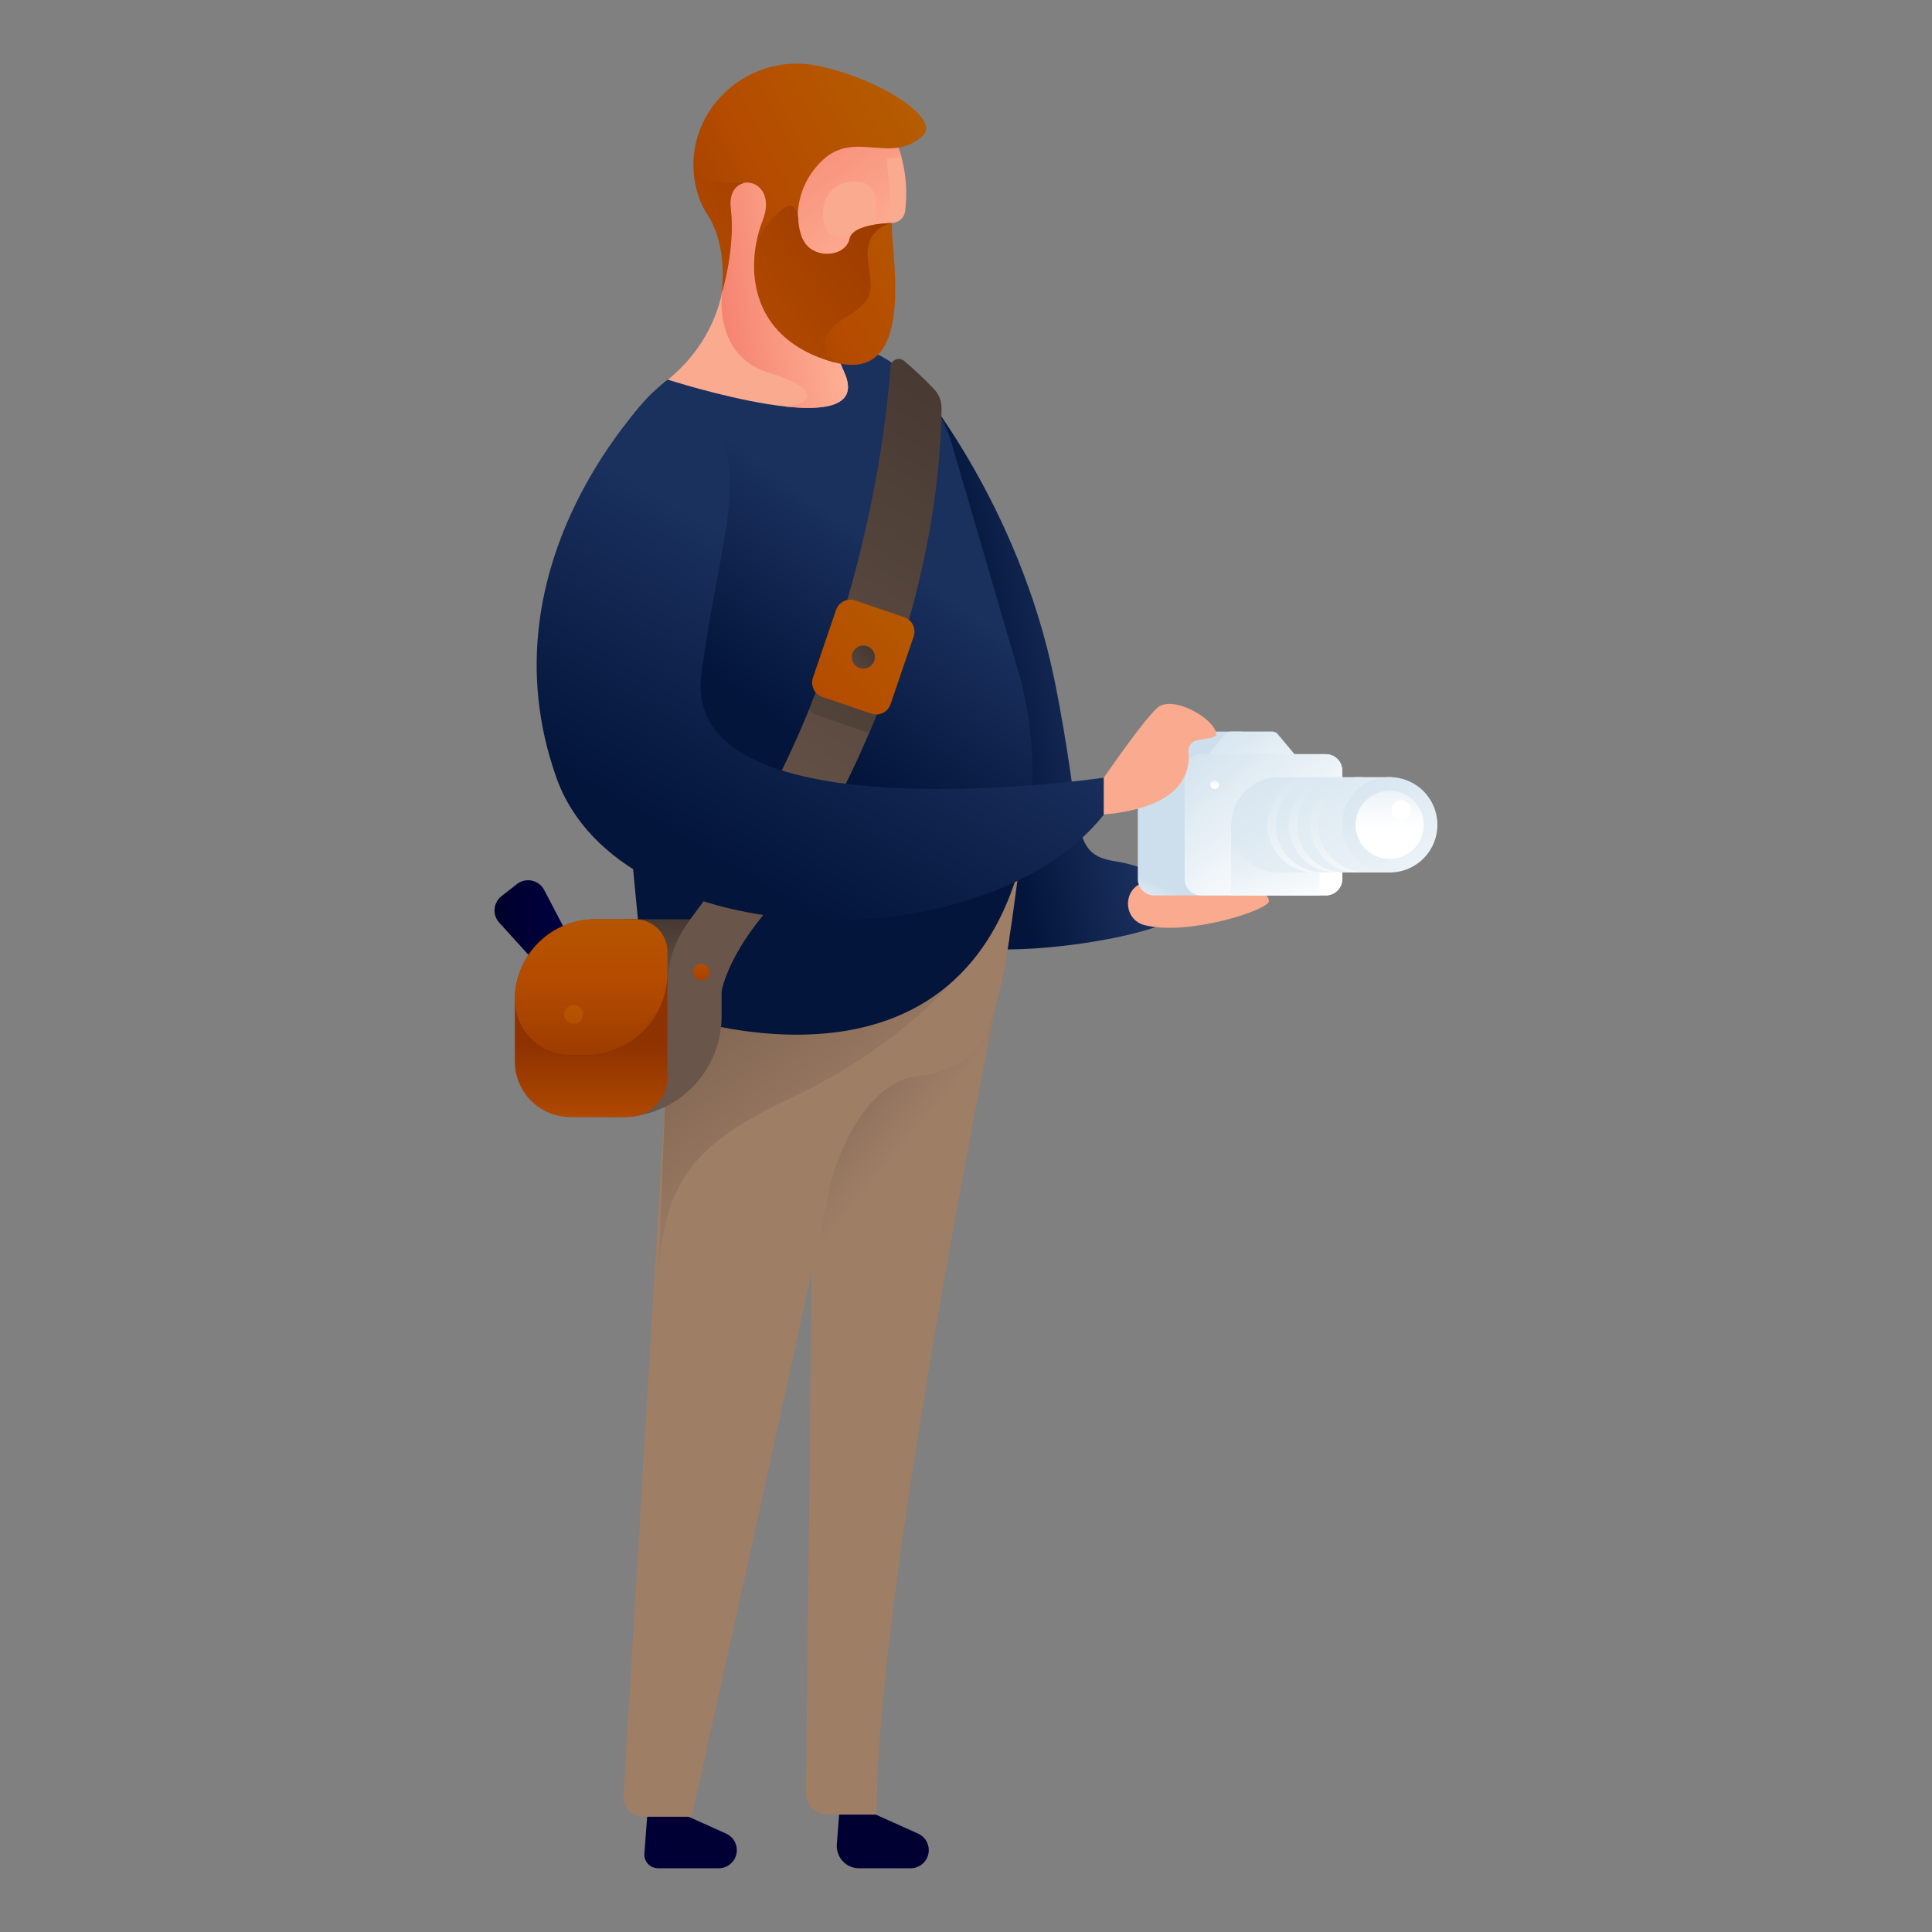 <svg width="350" height="350" viewBox="0 0 350 350" fill="none" xmlns="http://www.w3.org/2000/svg">
<rect x="0" y="0" width="350" height="350" fill="#808080" stroke="none"/>
<path d="M166.124 69.503C166.124 69.503 184.562 91.294 191.044 123.284C196.406 149.723 193.564 154.686 201.957 156.016C211.134 157.472 218.015 163.205 212.618 166.516C206.472 170.296 180.299 174.104 172.158 170.632C164.017 167.16 150.248 127.512 150.248 127.512" fill="url(#paint0_linear_5645_51946)"/>
<path d="M152.012 328.706L151.599 334.131C151.558 334.682 151.63 335.236 151.813 335.758C151.995 336.28 152.283 336.758 152.659 337.164C153.035 337.569 153.49 337.892 153.997 338.114C154.503 338.335 155.05 338.45 155.603 338.45H164.976C165.847 338.45 166.682 338.104 167.297 337.488C167.913 336.873 168.259 336.038 168.259 335.167C168.258 334.533 168.074 333.913 167.729 333.381C167.384 332.849 166.892 332.429 166.313 332.171L158.515 328.671L152.012 328.706Z" fill="url(#paint1_linear_5645_51946)"/>
<path d="M117.271 328.706L116.732 335.79C116.706 336.129 116.75 336.471 116.862 336.792C116.974 337.113 117.152 337.408 117.383 337.658C117.614 337.908 117.895 338.107 118.207 338.243C118.519 338.38 118.856 338.45 119.196 338.45H130.2C131.071 338.45 131.906 338.104 132.522 337.488C133.137 336.873 133.483 336.038 133.483 335.167C133.483 334.533 133.299 333.913 132.953 333.381C132.608 332.849 132.116 332.429 131.537 332.171L123.739 328.671L117.271 328.706Z" fill="url(#paint2_linear_5645_51946)"/>
<path d="M182.819 170.1C182.819 170.1 158.788 285.418 158.788 328.727H149.8C148.803 328.727 147.846 328.334 147.137 327.633C146.428 326.931 146.024 325.979 146.013 324.982L147.532 187.138C147.532 187.138 177.254 163.576 182.819 170.1Z" fill="url(#paint3_linear_5645_51946)"/>
<path d="M139.181 175.231L120.379 173.131L120.498 198.842L112.952 325.388C112.933 325.871 113.012 326.353 113.184 326.805C113.356 327.257 113.618 327.669 113.953 328.018C114.288 328.366 114.691 328.643 115.136 328.833C115.581 329.022 116.059 329.119 116.543 329.119H125.3C125.3 329.119 141.113 258.139 150.591 213.913C150.591 213.913 155.043 196.413 166.166 194.964C179.732 193.207 180.957 184.989 184.583 157.472L139.181 175.231Z" fill="#9F7E66"/>
<path d="M120.4 173.152L120.519 198.863L119.175 233.695C119.917 214.543 124.67 207.662 143.633 198.737C162.596 189.812 172.172 178.164 172.172 178.164L145.957 172.564L139.202 175.21L120.4 173.152Z" fill="url(#paint4_linear_5645_51946)"/>
<path d="M103.6 170.8L98.581 161.224C98.357 160.796 98.042 160.423 97.658 160.131C97.274 159.839 96.83 159.635 96.358 159.535C95.886 159.434 95.398 159.438 94.928 159.547C94.458 159.657 94.018 159.868 93.639 160.167L90.839 162.358C90.485 162.637 90.192 162.985 89.978 163.382C89.765 163.779 89.635 164.216 89.598 164.665C89.56 165.114 89.616 165.566 89.761 165.993C89.906 166.42 90.137 166.812 90.44 167.146L98.588 176.113L103.6 170.8Z" fill="url(#paint5_linear_5645_51946)"/>
<path d="M110.915 116.34C111.839 126.84 113.771 148.295 117.082 182.266C117.082 182.266 172.228 204.82 185.031 155.778C187.938 144.373 187.696 132.393 184.331 121.114L172.431 80.402C171.233 76.317 169.073 72.58 166.131 69.503C163.649 66.907 160.667 64.841 157.364 63.428C154.062 62.016 150.508 61.287 146.916 61.285H142.653C121.807 61.285 105.224 79.485 107.961 100.149C108.119 101.424 108.353 102.689 108.661 103.936C109.747 108.003 110.501 112.151 110.915 116.34Z" fill="url(#paint6_linear_5645_51946)"/>
<path d="M130.725 166.53H113.295L110.173 202.37H112.455C114.855 202.371 117.231 201.899 119.448 200.981C121.665 200.064 123.679 198.718 125.376 197.021C127.073 195.324 128.418 193.31 129.336 191.093C130.254 188.876 130.726 186.5 130.725 184.1V166.53Z" fill="url(#paint7_linear_5645_51946)"/>
<path d="M107.835 166.53H115.031C116.592 166.53 118.09 167.151 119.194 168.255C120.298 169.359 120.918 170.856 120.918 172.417V195.104C120.918 197.031 120.153 198.879 118.79 200.242C117.427 201.605 115.579 202.37 113.652 202.37H103.334C100.664 202.37 98.104 201.31 96.216 199.422C94.329 197.534 93.268 194.974 93.268 192.304V181.104C93.267 179.191 93.643 177.296 94.375 175.528C95.107 173.759 96.179 172.153 97.532 170.799C98.885 169.446 100.491 168.372 102.259 167.64C104.027 166.907 105.922 166.53 107.835 166.53Z" fill="url(#paint8_linear_5645_51946)"/>
<path d="M115.031 166.53H107.835C103.981 166.53 100.284 168.058 97.554 170.78C94.825 173.501 93.286 177.194 93.275 181.048C93.277 183.715 94.337 186.272 96.224 188.157C98.11 190.041 100.667 191.1 103.334 191.1H106.036C109.983 191.1 113.768 189.532 116.559 186.741C119.35 183.951 120.918 180.165 120.918 176.218V172.445C120.922 171.67 120.772 170.901 120.478 170.184C120.184 169.466 119.751 168.814 119.204 168.264C118.657 167.715 118.006 167.279 117.29 166.981C116.574 166.683 115.806 166.53 115.031 166.53Z" fill="url(#paint9_linear_5645_51946)"/>
<path d="M169.176 70.455C170.09 71.409 170.592 72.683 170.576 74.004C170.439 81.899 169.626 89.767 168.147 97.524C162.596 126.861 149.66 151.9 138.166 165.9C131.614 173.887 130.718 179.592 130.718 179.592H122.465C122.262 179.591 122.062 179.549 121.875 179.469C121.689 179.39 121.521 179.273 121.38 179.127C121.24 178.98 121.13 178.807 121.058 178.618C120.986 178.428 120.953 178.226 120.96 178.024C121.317 170.324 124.341 167.706 128.387 161.994C147.616 134.848 155.687 104.223 159.082 84.42C160.482 76.209 161.077 69.874 161.322 66.423C161.342 66.147 161.437 65.881 161.598 65.656C161.759 65.43 161.979 65.253 162.233 65.145C162.488 65.036 162.768 65 163.042 65.04C163.316 65.081 163.573 65.195 163.786 65.373C165.671 66.97 167.47 68.667 169.176 70.455Z" fill="url(#paint10_linear_5645_51946)"/>
<path d="M162.701 115.066L153.839 112.042C153.409 111.899 152.949 111.865 152.502 111.944C150.843 117.299 148.883 122.878 146.559 128.548C146.89 129.001 147.352 129.341 147.882 129.521L156.744 132.545C156.989 132.625 157.243 132.67 157.5 132.678C159.851 127.114 161.911 121.432 163.674 115.654C163.395 115.392 163.063 115.192 162.701 115.066Z" fill="url(#paint11_linear_5645_51946)"/>
<path d="M163.804 111.808L154.946 108.787C153.508 108.297 151.945 109.065 151.455 110.503L147.27 122.773C146.78 124.211 147.548 125.775 148.986 126.265L157.844 129.286C159.282 129.776 160.846 129.008 161.336 127.57L165.52 115.3C166.011 113.862 165.242 112.298 163.804 111.808Z" fill="url(#paint12_linear_5645_51946)"/>
<path d="M156.401 121.128C157.557 121.128 158.494 120.191 158.494 119.035C158.494 117.879 157.557 116.942 156.401 116.942C155.245 116.942 154.308 117.879 154.308 119.035C154.308 120.191 155.245 121.128 156.401 121.128Z" fill="url(#paint13_linear_5645_51946)"/>
<path d="M127.057 177.604C127.88 177.604 128.548 176.937 128.548 176.113C128.548 175.29 127.88 174.622 127.057 174.622C126.233 174.622 125.566 175.29 125.566 176.113C125.566 176.937 126.233 177.604 127.057 177.604Z" fill="url(#paint14_linear_5645_51946)"/>
<path d="M103.915 185.472C104.858 185.472 105.623 184.707 105.623 183.764C105.623 182.82 104.858 182.056 103.915 182.056C102.972 182.056 102.207 182.82 102.207 183.764C102.207 184.707 102.972 185.472 103.915 185.472Z" fill="url(#paint15_linear_5645_51946)"/>
<path d="M120.953 68.768C120.953 68.768 134.953 58.87 130.403 40.649C126.007 23.058 137.508 14.798 147.532 14.049C157.108 13.349 165.634 25.529 163.968 38.297C163.898 38.814 163.662 39.294 163.296 39.665C162.93 40.036 162.453 40.278 161.938 40.355L161.595 40.404C161.267 40.454 160.965 40.613 160.739 40.856C160.513 41.098 160.375 41.41 160.349 41.741C160.118 44.485 158.949 51.275 152.95 52.535C152.155 52.714 151.444 53.157 150.935 53.794C150.426 54.43 150.149 55.221 150.15 56.035C150.15 58.506 150.661 62.335 152.95 67.466C159.089 81.116 120.953 68.768 120.953 68.768Z" fill="#F9AA8F"/>
<path d="M142.1 73.626C149.639 74.473 155.673 73.549 152.957 67.487C150.661 62.363 150.157 58.527 150.157 56.056C150.17 55.301 150.415 54.568 150.857 53.956L140.938 47.887L142.569 31.5H132.3L131.292 46.2C131.429 48.46 131.274 50.728 130.83 52.948C130.83 52.948 129.045 64.505 139.461 67.578C149.877 70.651 146.202 73.689 142.1 73.626Z" fill="url(#paint16_linear_5645_51946)"/>
<path d="M161 28.616C161.779 28.67 162.562 28.597 163.317 28.399C163.062 27.486 162.756 26.589 162.4 25.711L160.601 23.226L155.456 19.999L142.569 26.299L143.738 45.64L147.644 50.4L155.701 49.595L155.638 41.3C155.638 41.3 152.138 44.212 150.241 42.294C148.344 40.376 148.141 33.306 154.518 32.872C160.895 32.438 158.361 41.615 158.361 41.615L160.874 40.712C161.074 40.541 161.315 40.428 161.574 40.383C161.07 40.383 160.209 40.166 160.916 38.024C161.931 35.133 159.978 28.427 161 28.616Z" fill="url(#paint17_linear_5645_51946)"/>
<path d="M161.602 40.404C161.602 40.404 154.49 40.46 153.902 43.246C153.314 46.032 149.198 46.858 146.706 44.996C143.626 42.7 143.297 34.223 149.156 28.896C155.015 23.569 161.49 29.89 167.195 24.556C170.38 21.581 159.81 14.392 148.295 11.956C134.484 9.009 122.206 21.833 126.469 35.301C126.817 36.461 127.328 37.567 127.988 38.584C132.083 44.66 130.739 52.969 130.739 52.969C130.739 52.969 133.196 44.905 132.328 37.716C131.46 30.527 141.253 32.011 138.159 39.949C135.065 47.887 135.31 61.278 151.053 65.618C166.796 69.958 161.056 44.1 161.602 40.404Z" fill="url(#paint18_linear_5645_51946)"/>
<path d="M153.937 43.245C153.377 46.045 149.233 46.858 146.741 44.995C146.23 44.589 145.815 44.075 145.523 43.49C145.314 43.188 145.171 42.844 145.103 42.483C144.785 41.508 144.618 40.491 144.606 39.465C144.256 37.59 143.598 36.224 141.316 38.248C137.956 41.236 137.165 43.785 136.99 44.611C135.723 52.359 138.173 62.075 151.144 65.645H151.235C149.135 64.337 147.847 60.745 152.943 57.658C158.949 54.039 157.843 52.822 157.22 46.962C156.597 41.103 161.63 40.397 161.63 40.397C161.63 40.397 154.49 40.459 153.937 43.245Z" fill="url(#paint19_linear_5645_51946)"/>
<path d="M126 26.6C126 26.698 126 26.803 125.951 26.901C125.937 26.81 125.958 26.712 126 26.6Z" fill="url(#paint20_linear_5645_51946)"/>
<path d="M132.391 37.73C132.055 34.93 133.322 33.46 134.827 33.152C132.482 33.246 130.134 33.074 127.827 32.641C125.559 32.088 125.678 28.889 125.895 27.258C125.494 29.958 125.719 32.715 126.553 35.315C126.901 36.476 127.413 37.581 128.072 38.598C132.167 44.674 130.823 52.983 130.823 52.983C130.823 52.983 133.259 44.919 132.391 37.73Z" fill="url(#paint21_linear_5645_51946)"/>
<path d="M118.391 70.981C118.391 70.981 86.8 101.5 100.8 140.889C112.336 173.348 178.395 174.741 199.969 147.588V140.889C199.969 140.889 123.34 152.047 127.057 122.29C130.774 92.534 140.105 77.805 118.391 70.981Z" fill="url(#paint22_linear_5645_51946)"/>
<path d="M207.347 167.594C203.455 166.6 203.308 161.056 207.158 159.894C209.356 159.243 212.513 159.047 216.958 160.118C228.676 162.918 229.509 161.14 229.88 163.184C230.195 164.759 215.299 169.624 207.347 167.594Z" fill="#F9AA8F"/>
<path d="M240.184 136.626H209.118C207.463 136.626 206.122 137.967 206.122 139.622V159.222C206.122 160.877 207.463 162.218 209.118 162.218H240.184C241.839 162.218 243.18 160.877 243.18 159.222V139.622C243.18 137.967 241.839 136.626 240.184 136.626Z" fill="url(#paint23_linear_5645_51946)"/>
<path d="M230.3 138.39H211.785L216.3 133C216.423 132.853 216.577 132.734 216.752 132.653C216.926 132.572 217.116 132.531 217.308 132.531H224.819C225.011 132.531 225.201 132.572 225.375 132.653C225.549 132.734 225.704 132.853 225.827 133L230.3 138.39Z" fill="url(#paint24_linear_5645_51946)"/>
<path d="M235.977 138.39H217.448L221.949 132.993C222.072 132.846 222.227 132.728 222.401 132.647C222.575 132.566 222.765 132.524 222.957 132.524H230.468C230.66 132.524 230.85 132.566 231.024 132.647C231.198 132.728 231.353 132.846 231.476 132.993L235.977 138.39Z" fill="url(#paint25_linear_5645_51946)"/>
<path d="M240.184 136.626H217.609C215.954 136.626 214.613 137.967 214.613 139.622V159.222C214.613 160.877 215.954 162.218 217.609 162.218H240.184C241.839 162.218 243.18 160.877 243.18 159.222V139.622C243.18 137.967 241.839 136.626 240.184 136.626Z" fill="url(#paint26_linear_5645_51946)"/>
<path d="M239.057 149.422H223.034V162.218H239.057V149.422Z" fill="url(#paint27_linear_5645_51946)"/>
<path d="M252.084 158.06H231.7C229.409 158.06 227.212 157.15 225.592 155.53C223.972 153.91 223.062 151.713 223.062 149.422C223.062 147.131 223.972 144.934 225.592 143.314C227.212 141.694 229.409 140.784 231.7 140.784H252.112L252.084 158.06Z" fill="url(#paint28_linear_5645_51946)"/>
<path d="M231.112 149.422C231.112 147.131 232.022 144.934 233.642 143.314C235.262 141.694 237.459 140.784 239.75 140.784H238.245C235.954 140.784 233.757 141.694 232.137 143.314C230.517 144.934 229.607 147.131 229.607 149.422C229.607 151.713 230.517 153.91 232.137 155.53C233.757 157.15 235.954 158.06 238.245 158.06H239.75C237.459 158.06 235.262 157.15 233.642 155.53C232.022 153.91 231.112 151.713 231.112 149.422Z" fill="url(#paint29_linear_5645_51946)"/>
<path d="M234.976 149.422C234.976 147.134 235.884 144.939 237.501 143.319C239.118 141.7 241.312 140.788 243.6 140.784H242.095C239.804 140.784 237.607 141.694 235.987 143.314C234.367 144.934 233.457 147.131 233.457 149.422C233.457 151.713 234.367 153.91 235.987 155.53C237.607 157.15 239.804 158.06 242.095 158.06H243.6C241.312 158.056 239.118 157.145 237.501 155.525C235.884 153.906 234.976 151.711 234.976 149.422Z" fill="url(#paint30_linear_5645_51946)"/>
<path d="M238.833 149.422C238.833 147.131 239.743 144.934 241.363 143.314C242.983 141.694 245.18 140.784 247.471 140.784H245.966C243.675 140.784 241.478 141.694 239.858 143.314C238.238 144.934 237.328 147.131 237.328 149.422C237.328 151.713 238.238 153.91 239.858 155.53C241.478 157.15 243.675 158.06 245.966 158.06H247.471C245.18 158.06 242.983 157.15 241.363 155.53C239.743 153.91 238.833 151.713 238.833 149.422Z" fill="url(#paint31_linear_5645_51946)"/>
<path d="M251.783 140.784C250.074 140.78 248.402 141.283 246.978 142.23C245.555 143.176 244.445 144.524 243.788 146.102C243.131 147.68 242.957 149.417 243.287 151.094C243.618 152.771 244.439 154.313 245.647 155.523C246.854 156.733 248.393 157.558 250.069 157.893C251.745 158.228 253.483 158.058 255.063 157.405C256.642 156.751 257.993 155.644 258.943 154.223C259.893 152.802 260.4 151.132 260.4 149.422C260.4 147.135 259.493 144.941 257.877 143.322C256.262 141.702 254.07 140.79 251.783 140.784Z" fill="url(#paint32_linear_5645_51946)"/>
<path d="M251.783 143.255C250.561 143.249 249.364 143.607 248.345 144.282C247.326 144.957 246.531 145.919 246.059 147.047C245.588 148.174 245.461 149.417 245.696 150.616C245.931 151.816 246.517 152.918 247.379 153.785C248.242 154.651 249.342 155.242 250.54 155.482C251.739 155.723 252.981 155.602 254.111 155.136C255.241 154.669 256.207 153.878 256.887 152.862C257.566 151.846 257.929 150.651 257.929 149.429C257.929 147.796 257.282 146.23 256.131 145.073C254.979 143.916 253.416 143.262 251.783 143.255Z" fill="url(#paint33_linear_5645_51946)"/>
<path d="M220.059 142.933C220.496 142.933 220.85 142.578 220.85 142.142C220.85 141.705 220.496 141.351 220.059 141.351C219.622 141.351 219.268 141.705 219.268 142.142C219.268 142.578 219.622 142.933 220.059 142.933Z" fill="url(#paint34_linear_5645_51946)"/>
<path d="M253.855 148.519C254.833 148.519 255.626 147.726 255.626 146.748C255.626 145.769 254.833 144.977 253.855 144.977C252.877 144.977 252.084 145.769 252.084 146.748C252.084 147.726 252.877 148.519 253.855 148.519Z" fill="white"/>
<path d="M199.969 140.889C199.969 140.889 206.913 130.725 209.643 128.24C212.373 125.755 220.374 130.284 220.339 133.14C220.339 133.56 218.589 133.84 217.07 134.05C216.544 134.112 216.064 134.378 215.733 134.79C215.402 135.203 215.246 135.729 215.299 136.255C215.649 139.636 214.431 146.272 199.969 147.553" fill="#F9AA8F"/>
<defs>
<linearGradient id="paint0_linear_5645_51946" x1="197.827" y1="116.942" x2="170.401" y2="122.43" gradientUnits="userSpaceOnUse">
<stop stop-color="#1A305D"/>
<stop offset="0.76" stop-color="#03153B"/>
</linearGradient>
<linearGradient id="paint1_linear_5645_51946" x1="163.009" y1="318.36" x2="151.851" y2="371.742" gradientUnits="userSpaceOnUse">
<stop stop-color="#00002B"/>
<stop offset="0.96" stop-color="#000042"/>
</linearGradient>
<linearGradient id="paint2_linear_5645_51946" x1="129.717" y1="311.402" x2="118.559" y2="364.784" gradientUnits="userSpaceOnUse">
<stop stop-color="#00002B"/>
<stop offset="0.96" stop-color="#000042"/>
</linearGradient>
<linearGradient id="paint3_linear_5645_51946" x1="122.395" y1="213.262" x2="145.04" y2="232.169" gradientUnits="userSpaceOnUse">
<stop stop-color="#785F4D"/>
<stop offset="0.96" stop-color="#9F7E66"/>
</linearGradient>
<linearGradient id="paint4_linear_5645_51946" x1="121.821" y1="174.545" x2="151.767" y2="213.976" gradientUnits="userSpaceOnUse">
<stop stop-color="#785F4D"/>
<stop offset="0.96" stop-color="#9F7E66"/>
</linearGradient>
<linearGradient id="paint5_linear_5645_51946" x1="89.614" y1="167.783" x2="103.607" y2="167.783" gradientUnits="userSpaceOnUse">
<stop stop-color="#00002B"/>
<stop offset="0.96" stop-color="#000042"/>
</linearGradient>
<linearGradient id="paint6_linear_5645_51946" x1="162.295" y1="101.017" x2="134.393" y2="140.077" gradientUnits="userSpaceOnUse">
<stop stop-color="#1A305D"/>
<stop offset="0.76" stop-color="#03153B"/>
</linearGradient>
<linearGradient id="paint7_linear_5645_51946" x1="119.791" y1="165.459" x2="120.274" y2="179.305" gradientUnits="userSpaceOnUse">
<stop stop-color="#42362F"/>
<stop offset="1" stop-color="#69554A"/>
</linearGradient>
<linearGradient id="paint8_linear_5645_51946" x1="107.1" y1="215.537" x2="107.1" y2="189.203" gradientUnits="userSpaceOnUse">
<stop offset="0.01" stop-color="#B55B00"/>
<stop offset="0.42" stop-color="#B54C00"/>
<stop offset="1" stop-color="#8E3200"/>
</linearGradient>
<linearGradient id="paint9_linear_5645_51946" x1="107.1" y1="159.488" x2="107.1" y2="200.494" gradientUnits="userSpaceOnUse">
<stop offset="0.01" stop-color="#B55B00"/>
<stop offset="0.42" stop-color="#B54C00"/>
<stop offset="1" stop-color="#8E3200"/>
</linearGradient>
<linearGradient id="paint10_linear_5645_51946" x1="184.093" y1="60.487" x2="127.057" y2="154.224" gradientUnits="userSpaceOnUse">
<stop stop-color="#42362F"/>
<stop offset="1" stop-color="#69554A"/>
</linearGradient>
<linearGradient id="paint11_linear_5645_51946" x1="167.209" y1="110.096" x2="121.128" y2="156.177" gradientUnits="userSpaceOnUse">
<stop stop-color="#42362F"/>
<stop offset="1" stop-color="#69554A"/>
</linearGradient>
<linearGradient id="paint12_linear_5645_51946" x1="168.457" y1="106.979" x2="122.355" y2="153.081" gradientUnits="userSpaceOnUse">
<stop offset="0.01" stop-color="#B55B00"/>
<stop offset="0.42" stop-color="#B54C00"/>
<stop offset="1" stop-color="#8E3200"/>
</linearGradient>
<linearGradient id="paint13_linear_5645_51946" x1="158.774" y1="116.662" x2="149.702" y2="125.734" gradientUnits="userSpaceOnUse">
<stop stop-color="#42362F"/>
<stop offset="1" stop-color="#69554A"/>
</linearGradient>
<linearGradient id="paint14_linear_5645_51946" x1="127.057" y1="169.232" x2="127.057" y2="182.217" gradientUnits="userSpaceOnUse">
<stop offset="0.01" stop-color="#B55B00"/>
<stop offset="0.42" stop-color="#B54C00"/>
<stop offset="1" stop-color="#8E3200"/>
</linearGradient>
<linearGradient id="paint15_linear_5645_51946" x1="103.915" y1="179.333" x2="103.915" y2="196.238" gradientUnits="userSpaceOnUse">
<stop offset="0.01" stop-color="#B55B00"/>
<stop offset="0.42" stop-color="#B54C00"/>
<stop offset="1" stop-color="#8E3200"/>
</linearGradient>
<linearGradient id="paint16_linear_5645_51946" x1="177.849" y1="47.18" x2="127.722" y2="54.53" gradientUnits="userSpaceOnUse">
<stop stop-color="#FBC19E"/>
<stop offset="0.48" stop-color="#FFB699"/>
<stop offset="1" stop-color="#F47E6D"/>
</linearGradient>
<linearGradient id="paint17_linear_5645_51946" x1="186.06" y1="81.529" x2="138.943" y2="16.065" gradientUnits="userSpaceOnUse">
<stop stop-color="#FBC19E"/>
<stop offset="0.48" stop-color="#FFB699"/>
<stop offset="1" stop-color="#F47E6D"/>
</linearGradient>
<linearGradient id="paint18_linear_5645_51946" x1="169.421" y1="27.524" x2="108.045" y2="59.892" gradientUnits="userSpaceOnUse">
<stop offset="0.01" stop-color="#B55B00"/>
<stop offset="0.42" stop-color="#B54C00"/>
<stop offset="1" stop-color="#8E3200"/>
</linearGradient>
<linearGradient id="paint19_linear_5645_51946" x1="97.489" y1="89.971" x2="177.093" y2="27.852" gradientUnits="userSpaceOnUse">
<stop offset="0.01" stop-color="#B55B00"/>
<stop offset="0.42" stop-color="#B54C00"/>
<stop offset="1" stop-color="#8E3200"/>
</linearGradient>
<linearGradient id="paint20_linear_5645_51946" x1="77.598" y1="64.505" x2="157.218" y2="2.366" gradientUnits="userSpaceOnUse">
<stop offset="0.01" stop-color="#B55B00"/>
<stop offset="0.42" stop-color="#B54C00"/>
<stop offset="1" stop-color="#8E3200"/>
</linearGradient>
<linearGradient id="paint21_linear_5645_51946" x1="84.987" y1="73.955" x2="164.591" y2="11.83" gradientUnits="userSpaceOnUse">
<stop offset="0.01" stop-color="#B55B00"/>
<stop offset="0.42" stop-color="#B54C00"/>
<stop offset="1" stop-color="#8E3200"/>
</linearGradient>
<linearGradient id="paint22_linear_5645_51946" x1="156.632" y1="111.545" x2="122.031" y2="170.317" gradientUnits="userSpaceOnUse">
<stop stop-color="#1A305D"/>
<stop offset="0.76" stop-color="#03153B"/>
</linearGradient>
<linearGradient id="paint23_linear_5645_51946" x1="215.243" y1="170.961" x2="218.911" y2="162.568" gradientUnits="userSpaceOnUse">
<stop stop-color="white"/>
<stop offset="0.84" stop-color="#CDDFEC"/>
</linearGradient>
<linearGradient id="paint24_linear_5645_51946" x1="221.046" y1="142.079" x2="221.046" y2="137.291" gradientUnits="userSpaceOnUse">
<stop stop-color="white"/>
<stop offset="0.84" stop-color="#CDDFEC"/>
</linearGradient>
<linearGradient id="paint25_linear_5645_51946" x1="234.682" y1="151.865" x2="216.923" y2="121.856" gradientUnits="userSpaceOnUse">
<stop stop-color="white"/>
<stop offset="0.84" stop-color="#CDDFEC"/>
</linearGradient>
<linearGradient id="paint26_linear_5645_51946" x1="236.299" y1="158.886" x2="210.917" y2="126.441" gradientUnits="userSpaceOnUse">
<stop stop-color="white"/>
<stop offset="0.84" stop-color="#CDDFEC"/>
</linearGradient>
<linearGradient id="paint27_linear_5645_51946" x1="233.961" y1="165.676" x2="226.24" y2="139.524" gradientUnits="userSpaceOnUse">
<stop stop-color="white"/>
<stop offset="0.84" stop-color="#CDDFEC"/>
</linearGradient>
<linearGradient id="paint28_linear_5645_51946" x1="258.916" y1="182.385" x2="219.303" y2="115.423" gradientUnits="userSpaceOnUse">
<stop stop-color="white"/>
<stop offset="0.84" stop-color="#CDDFEC"/>
</linearGradient>
<linearGradient id="paint29_linear_5645_51946" x1="241.164" y1="162.708" x2="227.458" y2="127.197" gradientUnits="userSpaceOnUse">
<stop stop-color="white"/>
<stop offset="0.84" stop-color="#CDDFEC"/>
</linearGradient>
<linearGradient id="paint30_linear_5645_51946" x1="245.021" y1="162.708" x2="231.315" y2="127.197" gradientUnits="userSpaceOnUse">
<stop stop-color="white"/>
<stop offset="0.84" stop-color="#CDDFEC"/>
</linearGradient>
<linearGradient id="paint31_linear_5645_51946" x1="248.885" y1="162.708" x2="235.179" y2="127.197" gradientUnits="userSpaceOnUse">
<stop stop-color="white"/>
<stop offset="0.84" stop-color="#CDDFEC"/>
</linearGradient>
<linearGradient id="paint32_linear_5645_51946" x1="264.271" y1="170.527" x2="238.462" y2="126.91" gradientUnits="userSpaceOnUse">
<stop stop-color="white"/>
<stop offset="0.84" stop-color="#CDDFEC"/>
</linearGradient>
<linearGradient id="paint33_linear_5645_51946" x1="251.783" y1="149.891" x2="251.783" y2="129.584" gradientUnits="userSpaceOnUse">
<stop stop-color="white"/>
<stop offset="0.84" stop-color="#CDDFEC"/>
</linearGradient>
<linearGradient id="paint34_linear_5645_51946" x1="220.059" y1="142.205" x2="220.059" y2="139.601" gradientUnits="userSpaceOnUse">
<stop stop-color="white"/>
<stop offset="0.84" stop-color="#CDDFEC"/>
</linearGradient>
</defs>
</svg>
